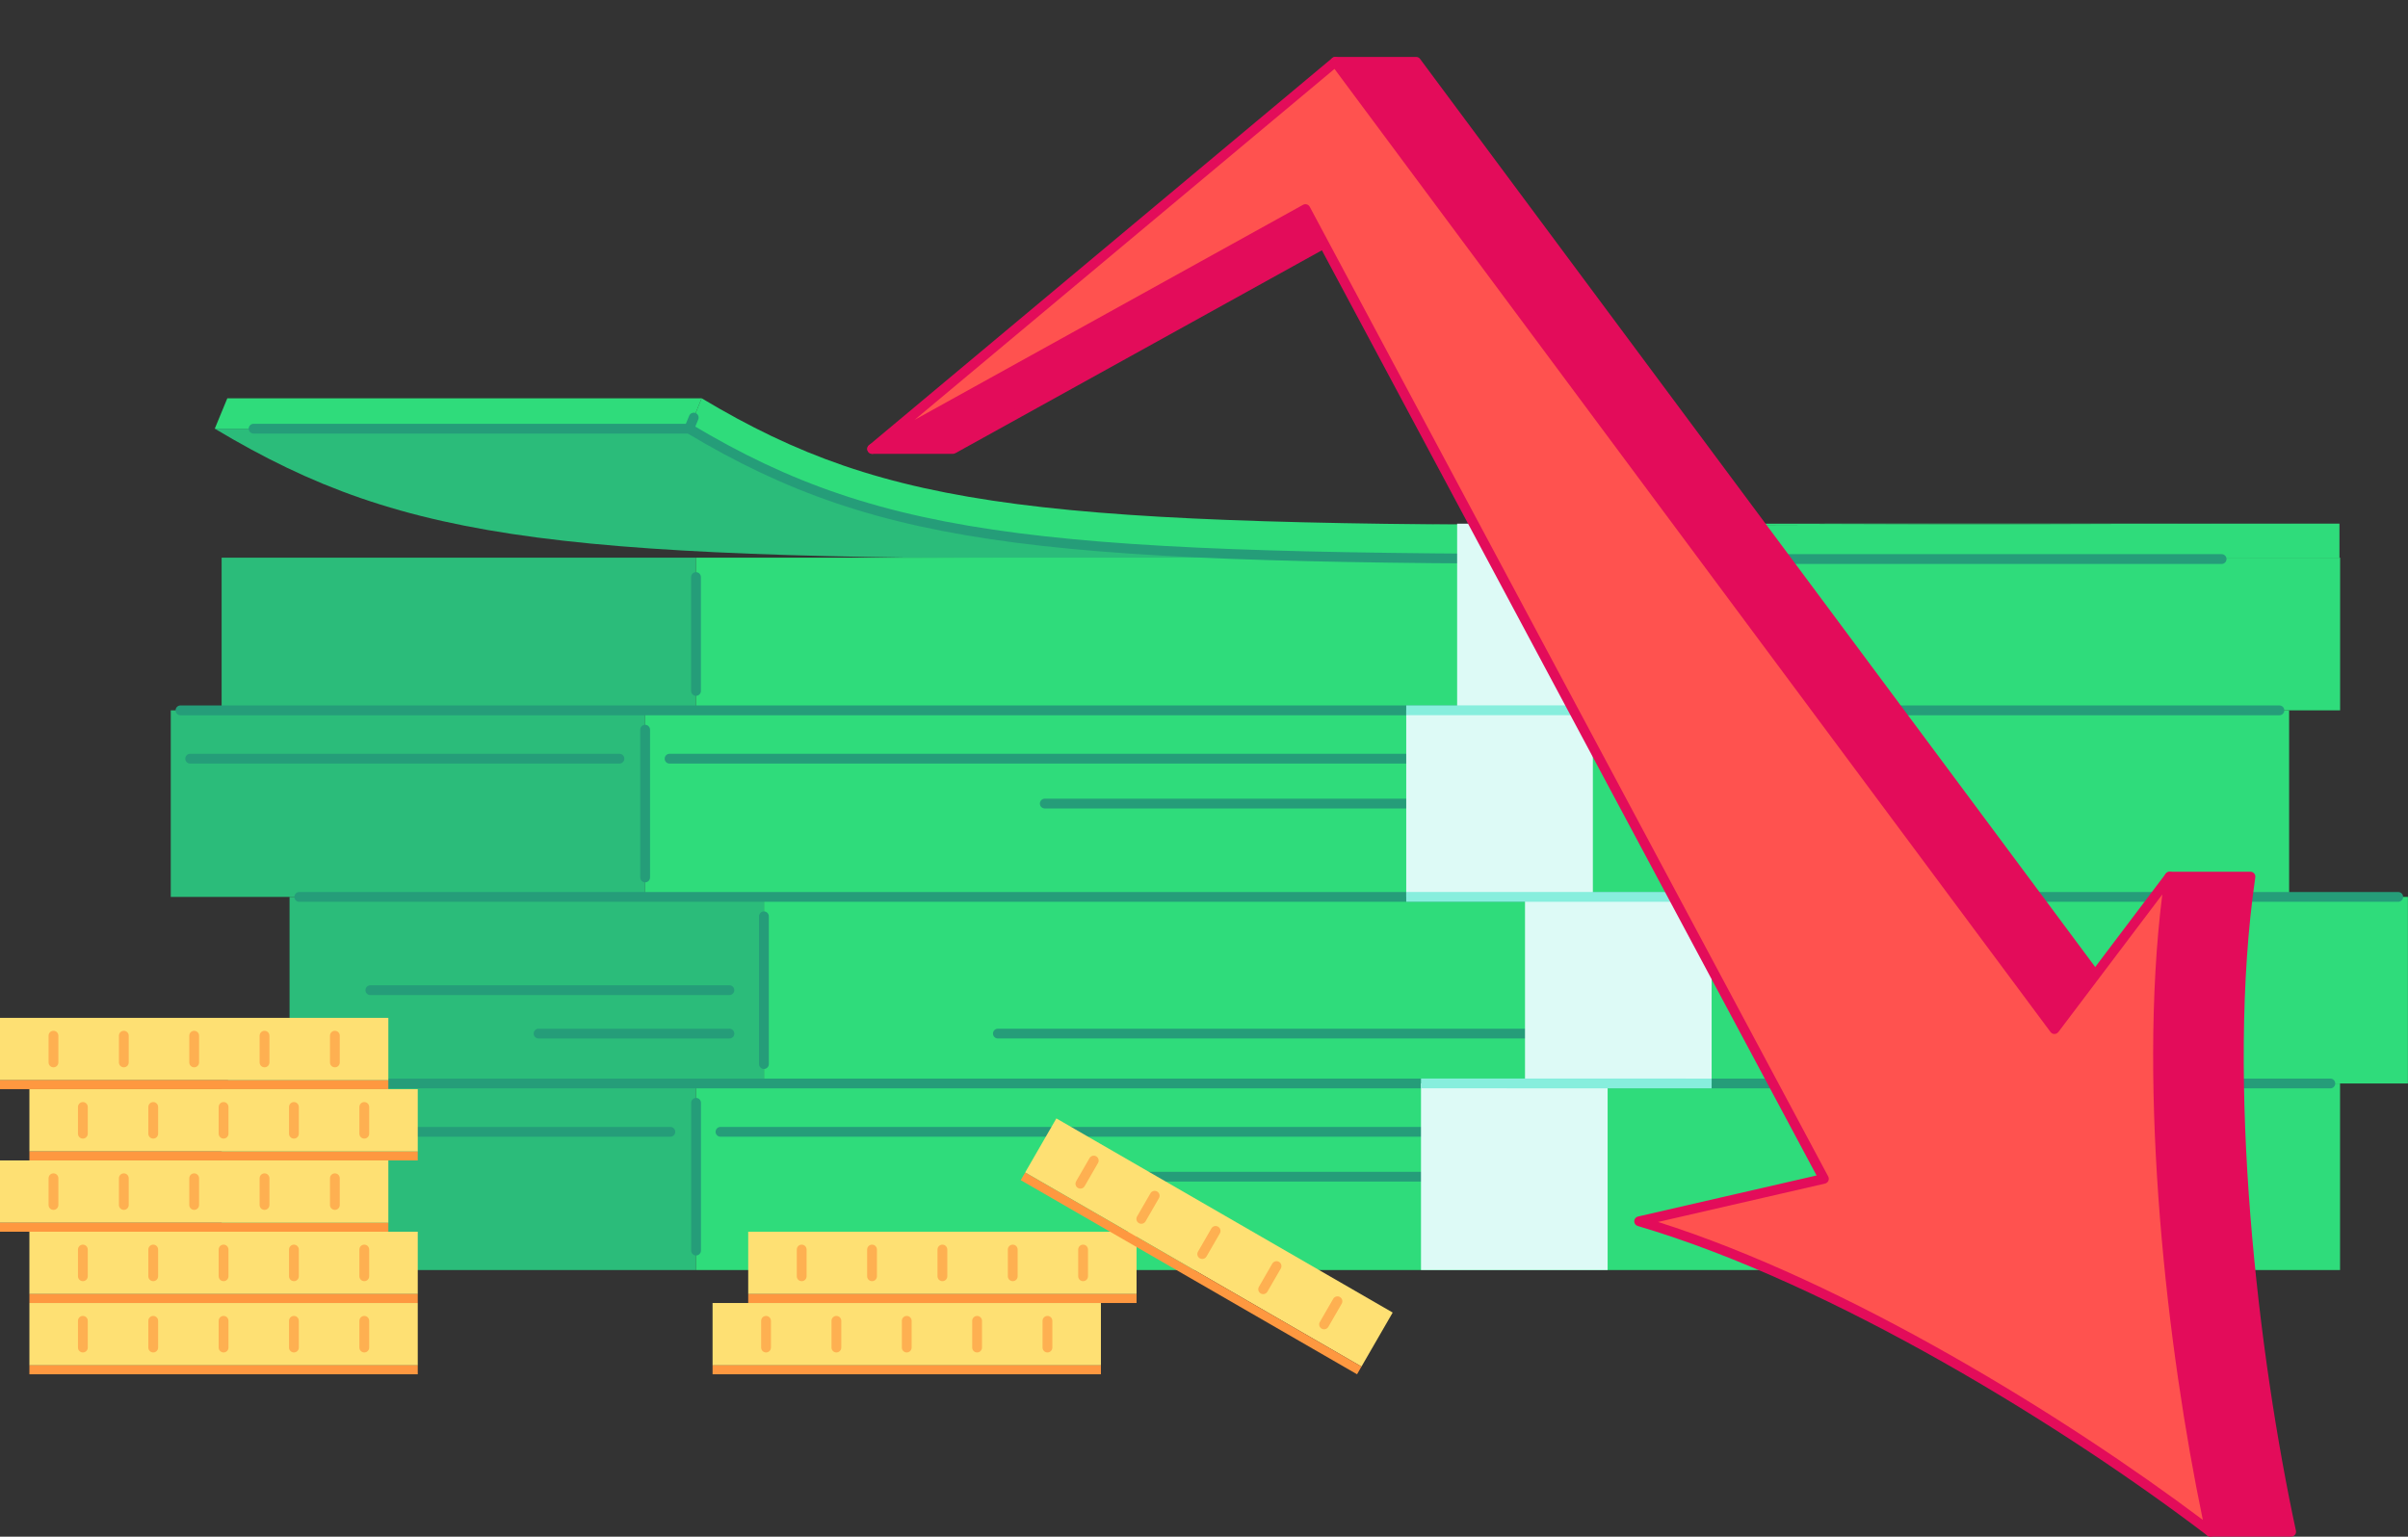 <?xml version="1.0" encoding="UTF-8"?><svg xmlns="http://www.w3.org/2000/svg" xmlns:xlink="http://www.w3.org/1999/xlink" height="845.0" preserveAspectRatio="xMidYMid meet" version="1.0" viewBox="0.0 -31.3 1323.9 845.0" width="1323.9" zoomAndPan="magnify"><rect x="0.0" y="-31.3" width="1323.9" height="845.0" fill="#333333" stroke="none"/><defs><clipPath id="a"><path d="M 420 461 L 1323.852 461 L 1323.852 565 L 420 565 Z M 420 461"/></clipPath><clipPath id="b"><path d="M 1183 448 L 1263 448 L 1263 813.672 L 1183 813.672 Z M 1183 448"/></clipPath><clipPath id="c"><path d="M 476 0 L 1218 0 L 1218 813.672 L 476 813.672 Z M 476 0"/></clipPath></defs><g><g id="change1_2"><path d="M 895.609 257.488 L 634.805 257.488 C 681.469 257.488 733.059 257.324 790.48 257.145 C 861.195 256.891 940.605 256.641 1030.18 256.641 L 1286.219 256.641 C 1196.648 256.641 1122 256.891 1051.289 257.145 C 993.863 257.324 942.273 257.488 895.609 257.488" fill="#2fdc7b"/></g><g id="change2_1"><path d="M 897.129 276.117 L 636.32 276.117 C 310.875 276.117 224.922 268.395 118.086 204.422 L 378.895 204.422 C 485.727 268.395 571.684 276.117 897.129 276.117" fill="#2bbc7a"/></g><g id="change1_3"><path d="M 378.895 204.422 L 118.086 204.422 L 124.977 187.715 L 385.781 187.715 L 378.895 204.422" fill="#2fdc7b"/></g><g id="change1_4"><path d="M 385.781 187.715 C 489.453 249.801 574.508 257.488 895.609 257.488 C 942.273 257.488 993.863 257.324 1051.289 257.145 C 1122 256.891 1196.648 256.641 1286.219 256.641 L 1286.219 275.359 C 1196.648 275.359 1122 275.527 1051.359 275.781 C 994.566 275.949 943.41 276.117 897.129 276.117 C 571.684 276.117 485.727 268.395 378.895 204.422 L 385.781 187.715" fill="#2fdc7b"/></g><g id="change2_2"><path d="M 382.656 359.312 L 121.848 359.312 L 121.848 275.359 L 382.656 275.359 L 382.656 359.312" fill="#2bbc7a"/></g><g id="change1_5"><path d="M 1286.57 275.359 L 1286.57 359.312 L 382.656 359.312 L 382.656 275.359 L 1286.57 275.359" fill="#2fdc7b"/></g><g id="change3_1"><path d="M 378.895 207.113 L 139.426 207.113 C 137.938 207.113 136.73 205.91 136.73 204.422 C 136.73 202.934 137.938 201.727 139.426 201.727 L 377.09 201.727 L 378.914 197.305 C 379.48 195.926 381.066 195.273 382.43 195.84 C 383.809 196.406 384.461 197.98 383.895 199.355 L 381.383 205.445 C 380.969 206.457 379.984 207.113 378.895 207.113" fill="#259d79"/></g><g id="change3_2"><path d="M 382.656 351.336 C 381.168 351.336 379.961 350.133 379.961 348.645 L 379.961 286.031 C 379.961 284.543 381.168 283.336 382.656 283.336 C 384.145 283.336 385.352 284.543 385.352 286.031 L 385.352 348.645 C 385.352 350.133 384.145 351.336 382.656 351.336" fill="#259d79"/></g><g id="change3_3"><path d="M 1221.43 278.812 L 897.129 278.812 C 578.688 278.812 486.055 271.73 377.512 206.73 C 376.23 205.969 375.816 204.312 376.582 203.035 C 377.344 201.758 378.996 201.344 380.277 202.109 C 487.672 266.418 579.875 273.422 897.129 273.422 L 1221.43 273.422 C 1222.922 273.422 1224.121 274.629 1224.121 276.117 C 1224.121 277.605 1222.922 278.812 1221.43 278.812" fill="#259d79"/></g><g id="change2_3"><path d="M 354.691 461.902 L 93.887 461.902 L 93.887 359.312 L 354.691 359.312 L 354.691 461.902" fill="#2bbc7a"/></g><g id="change1_6"><path d="M 1258.539 359.312 L 1258.539 461.902 L 354.691 461.902 L 354.691 359.312 L 1258.539 359.312" fill="#2fdc7b"/></g><g id="change3_4"><path d="M 1253.199 362.008 L 99.219 362.008 C 97.73 362.008 96.523 360.801 96.523 359.312 C 96.523 357.824 97.73 356.617 99.219 356.617 L 1253.199 356.617 C 1254.691 356.617 1255.898 357.824 1255.898 359.312 C 1255.898 360.801 1254.691 362.008 1253.199 362.008" fill="#259d79"/></g><g id="change3_5"><path d="M 354.691 453.895 C 353.203 453.895 351.996 452.691 351.996 451.199 L 351.996 369.953 C 351.996 368.465 353.203 367.262 354.691 367.262 C 356.18 367.262 357.387 368.465 357.387 369.953 L 357.387 451.199 C 357.387 452.691 356.18 453.895 354.691 453.895" fill="#259d79"/></g><g id="change3_6"><path d="M 824.441 388.586 L 368.125 388.586 C 366.637 388.586 365.43 387.383 365.43 385.895 C 365.43 384.406 366.637 383.199 368.125 383.199 L 824.441 383.199 C 825.93 383.199 827.137 384.406 827.137 385.895 C 827.137 387.383 825.93 388.586 824.441 388.586" fill="#259d79"/></g><g id="change3_7"><path d="M 838.434 413.273 L 574.414 413.273 C 572.93 413.273 571.723 412.066 571.723 410.578 C 571.723 409.09 572.93 407.883 574.414 407.883 L 838.434 407.883 C 839.922 407.883 841.129 409.09 841.129 410.578 C 841.129 412.066 839.922 413.273 838.434 413.273" fill="#259d79"/></g><g id="change3_8"><path d="M 340.559 388.586 L 104.555 388.586 C 103.066 388.586 101.859 387.383 101.859 385.895 C 101.859 384.406 103.066 383.199 104.555 383.199 L 340.559 383.199 C 342.047 383.199 343.254 384.406 343.254 385.895 C 343.254 387.383 342.047 388.586 340.559 388.586" fill="#259d79"/></g><g id="change2_4"><path d="M 420.008 564.488 L 159.199 564.488 L 159.199 461.902 L 420.008 461.902 L 420.008 564.488" fill="#2bbc7a"/></g><g clip-path="url(#a)" id="change1_1"><path d="M 1323.852 461.902 L 1323.852 564.488 L 420.008 564.488 L 420.008 461.902 L 1323.852 461.902" fill="#2fdc7b"/></g><g id="change3_9"><path d="M 1318.52 464.594 L 164.535 464.594 C 163.047 464.594 161.84 463.391 161.84 461.898 C 161.84 460.41 163.047 459.207 164.535 459.207 L 1318.52 459.207 C 1320.012 459.207 1321.211 460.41 1321.211 461.898 C 1321.211 463.391 1320.012 464.594 1318.52 464.594" fill="#259d79"/></g><g id="change3_10"><path d="M 420.008 556.512 C 418.52 556.512 417.312 555.309 417.312 553.816 L 417.312 472.57 C 417.312 471.086 418.52 469.879 420.008 469.879 C 421.496 469.879 422.699 471.086 422.699 472.57 L 422.699 553.816 C 422.699 555.309 421.496 556.512 420.008 556.512" fill="#259d79"/></g><g id="change3_11"><path d="M 401.023 539.75 L 296.102 539.75 C 294.609 539.75 293.406 538.543 293.406 537.059 C 293.406 535.566 294.609 534.363 296.102 534.363 L 401.023 534.363 C 402.512 534.363 403.719 535.566 403.719 537.059 C 403.719 538.543 402.512 539.75 401.023 539.75" fill="#259d79"/></g><g id="change3_12"><path d="M 401.023 515.879 L 203.621 515.879 C 202.133 515.879 200.93 514.672 200.93 513.184 C 200.93 511.695 202.133 510.488 203.621 510.488 L 401.023 510.488 C 402.512 510.488 403.719 511.695 403.719 513.184 C 403.719 514.672 402.512 515.879 401.023 515.879" fill="#259d79"/></g><g id="change3_13"><path d="M 889.734 539.75 L 548.629 539.75 C 547.141 539.75 545.934 538.543 545.934 537.059 C 545.934 535.566 547.141 534.363 548.629 534.363 L 889.734 534.363 C 891.227 534.363 892.43 535.566 892.43 537.059 C 892.43 538.543 891.227 539.75 889.734 539.75" fill="#259d79"/></g><g id="change2_5"><path d="M 382.691 667.078 L 121.883 667.078 L 121.883 564.488 L 382.691 564.488 L 382.691 667.078" fill="#2bbc7a"/></g><g id="change1_7"><path d="M 1286.539 564.488 L 1286.539 667.078 L 382.691 667.078 L 382.691 564.488 L 1286.539 564.488" fill="#2fdc7b"/></g><g id="change3_14"><path d="M 1281.199 567.184 L 127.219 567.184 C 125.73 567.184 124.527 565.977 124.527 564.488 C 124.527 563.004 125.73 561.797 127.219 561.797 L 1281.199 561.797 C 1282.691 561.797 1283.891 563.004 1283.891 564.488 C 1283.891 565.977 1282.691 567.184 1281.199 567.184" fill="#259d79"/></g><g id="change3_15"><path d="M 382.688 659.074 C 381.199 659.074 379.996 657.867 379.996 656.379 L 379.996 575.129 C 379.996 573.641 381.199 572.438 382.688 572.438 C 384.18 572.438 385.383 573.641 385.383 575.129 L 385.383 656.379 C 385.383 657.867 384.18 659.074 382.688 659.074" fill="#259d79"/></g><g id="change3_16"><path d="M 852.438 593.766 L 396.121 593.766 C 394.633 593.766 393.426 592.559 393.426 591.07 C 393.426 589.582 394.633 588.379 396.121 588.379 L 852.438 588.379 C 853.926 588.379 855.133 589.582 855.133 591.07 C 855.133 592.559 853.926 593.766 852.438 593.766" fill="#259d79"/></g><g id="change3_17"><path d="M 866.43 618.449 L 602.414 618.449 C 600.926 618.449 599.719 617.242 599.719 615.758 C 599.719 614.27 600.926 613.062 602.414 613.062 L 866.43 613.062 C 867.918 613.062 869.125 614.27 869.125 615.758 C 869.125 617.242 867.918 618.449 866.43 618.449" fill="#259d79"/></g><g id="change3_18"><path d="M 368.559 593.766 L 132.555 593.766 C 131.066 593.766 129.859 592.559 129.859 591.07 C 129.859 589.582 131.066 588.379 132.555 588.379 L 368.559 588.379 C 370.043 588.379 371.25 589.582 371.25 591.07 C 371.25 592.559 370.043 593.766 368.559 593.766" fill="#259d79"/></g><g id="change4_1"><path d="M 875.746 461.879 L 773.137 461.879 L 773.137 359.273 L 875.746 359.273 L 875.746 461.879" fill="#ddfaf6"/></g><g id="change4_2"><path d="M 941.039 564.488 L 838.434 564.488 L 838.434 461.879 L 941.039 461.879 L 941.039 564.488" fill="#ddfaf6"/></g><g id="change4_3"><path d="M 903.73 359.273 L 801.121 359.273 L 801.121 256.664 L 903.73 256.664 L 903.73 359.273" fill="#ddfaf6"/></g><g id="change5_1"><path d="M 903.73 361.969 L 773.137 361.969 L 773.137 356.578 L 903.73 356.578 L 903.73 361.969" fill="#87eedd"/></g><g id="change4_4"><path d="M 883.859 667.059 L 781.254 667.059 L 781.254 564.449 L 883.859 564.449 L 883.859 667.059" fill="#ddfaf6"/></g><g id="change5_2"><path d="M 941.039 567.184 L 781.254 567.145 L 781.254 561.758 L 941.039 561.793 L 941.039 567.184" fill="#87eedd"/></g><g id="change5_3"><path d="M 941.039 464.574 L 773.137 464.574 L 773.137 459.188 L 941.039 459.188 L 941.039 464.574" fill="#87eedd"/></g><g id="change6_3"><path d="M 717.711 83.68 L 762.125 83.68 L 523.922 215.562 L 479.504 215.562 L 717.711 83.68" fill="#e30c5a"/></g><g id="change6_4"><path d="M 489.934 212.867 L 523.227 212.867 L 751.695 86.375 L 718.402 86.375 Z M 523.922 218.258 L 479.504 218.258 C 478.277 218.258 477.203 217.426 476.898 216.238 C 476.59 215.051 477.125 213.801 478.199 213.207 L 716.402 81.324 C 716.801 81.102 717.25 80.984 717.707 80.984 L 762.125 80.984 C 763.355 80.984 764.43 81.816 764.734 83.004 C 765.043 84.195 764.508 85.441 763.43 86.035 L 525.227 217.918 C 524.828 218.145 524.379 218.258 523.922 218.258" fill="#e30c5a"/></g><g id="change6_5"><path d="M 778.59 2.695 L 734.172 2.695 C 760.602 38.379 708.816 -31.316 1129.52 534.578 L 1173.941 534.578 C 754.008 -30.273 805.02 38.379 778.59 2.695" fill="#e30c5a"/></g><g id="change6_6"><path d="M 1130.879 531.883 L 1168.578 531.883 L 963.555 256.109 C 793.891 27.898 793.891 27.898 782.457 12.453 L 777.234 5.391 L 739.52 5.391 L 742.391 9.27 C 753.535 24.328 753.535 24.328 916.184 243.098 Z M 1173.941 537.273 L 1129.52 537.273 C 1128.672 537.273 1127.871 536.867 1127.359 536.188 L 911.855 246.316 C 749.207 27.535 749.207 27.535 738.059 12.477 L 732.008 4.301 C 731.398 3.484 731.309 2.395 731.766 1.484 C 732.223 0.578 733.152 0.004 734.172 0.004 L 778.59 0.004 C 779.441 0.004 780.246 0.406 780.754 1.094 L 786.789 9.246 C 798.223 24.691 798.223 24.691 967.879 252.895 L 1176.102 532.969 C 1176.711 533.789 1176.801 534.879 1176.34 535.789 C 1175.879 536.695 1174.961 537.273 1173.941 537.273" fill="#e30c5a"/></g><g id="change6_7"><path d="M 1192.859 450.746 L 1237.281 450.746 C 1221.879 556.539 1236.102 701.773 1259.648 810.977 L 1215.238 810.977 C 1191.68 701.773 1177.461 556.539 1192.859 450.746" fill="#e30c5a"/></g><g clip-path="url(#b)" id="change6_1"><path d="M 1217.422 808.281 L 1256.32 808.281 C 1236.141 713.254 1218.621 565.219 1234.172 453.441 L 1195.191 453.441 C 1179.488 565.055 1197.191 713.527 1217.422 808.281 Z M 1259.648 813.672 L 1215.238 813.672 C 1213.969 813.672 1212.871 812.785 1212.609 811.543 C 1191.949 715.805 1173.691 563.77 1190.191 450.359 C 1190.379 449.035 1191.52 448.055 1192.859 448.055 L 1237.281 448.055 C 1238.059 448.055 1238.801 448.391 1239.32 448.984 C 1239.828 449.578 1240.059 450.359 1239.941 451.133 C 1223.539 563.828 1241.73 715.105 1262.289 810.406 C 1262.461 811.203 1262.262 812.035 1261.75 812.668 C 1261.238 813.301 1260.469 813.672 1259.648 813.672" fill="#e30c5a"/></g><g id="change7_1"><path d="M 1215.238 810.977 C 1191.68 701.773 1177.461 556.539 1192.859 450.746 L 1129.52 534.578 C 709.59 -30.273 760.605 38.379 734.172 2.695 C 706.125 26.094 747.211 -8.242 479.504 215.562 L 717.711 83.68 L 1002.77 616.914 L 901.172 640.273 C 1002.551 670.172 1127.07 743.77 1215.238 810.977" fill="#ff524f"/></g><g clip-path="url(#c)" id="change6_2"><path d="M 911.59 640.645 C 1015.621 673.633 1135.672 747.812 1211.102 804.469 C 1191.691 711.359 1175.121 569.938 1188.809 460.574 L 1131.672 536.203 C 1131.16 536.879 1130.359 537.273 1129.52 537.273 C 1128.66 537.309 1127.871 536.867 1127.359 536.188 L 915.938 251.805 C 749.402 27.801 749.402 27.801 738.023 12.43 L 733.703 6.594 L 728.281 11.121 C 716.605 20.852 716.605 20.852 606.75 112.695 L 502.852 199.559 L 716.402 81.324 C 717.031 80.973 717.781 80.891 718.473 81.098 C 719.164 81.301 719.742 81.773 720.086 82.41 L 1005.148 615.645 C 1005.539 616.387 1005.57 617.27 1005.219 618.031 C 1004.879 618.797 1004.191 619.355 1003.371 619.539 Z M 1215.238 813.672 C 1214.66 813.672 1214.078 813.484 1213.609 813.117 C 1136.711 754.508 1008.551 674.754 900.41 642.855 C 899.234 642.508 898.441 641.414 898.48 640.191 C 898.52 638.965 899.375 637.922 900.57 637.648 L 998.734 615.078 L 716.621 87.363 L 480.809 217.918 C 479.598 218.602 478.07 218.23 477.281 217.086 C 476.496 215.941 476.711 214.387 477.777 213.496 L 603.297 108.562 C 713.156 16.715 713.156 16.715 724.828 6.98 L 732.445 0.629 C 733.012 0.156 733.734 -0.059 734.492 0.023 C 735.227 0.113 735.895 0.5 736.336 1.094 L 742.359 9.227 C 753.734 24.594 753.734 24.594 920.262 248.59 L 1129.539 530.086 L 1190.711 449.121 C 1191.461 448.145 1192.781 447.793 1193.898 448.262 C 1195.031 448.734 1195.699 449.914 1195.52 451.133 C 1179.121 563.82 1197.309 715.102 1217.871 810.406 C 1218.109 811.508 1217.629 812.645 1216.68 813.25 C 1216.238 813.531 1215.738 813.672 1215.238 813.672" fill="#e30c5a"/></g><g id="change8_1"><path d="M 624.875 680.305 L 411.363 680.305 L 411.363 646.008 L 624.875 646.008 L 624.875 680.305" fill="#fee073"/></g><g id="change9_1"><path d="M 595.48 673.199 C 593.988 673.199 592.785 671.992 592.785 670.504 L 592.785 655.809 C 592.785 654.32 593.988 653.113 595.48 653.113 C 596.965 653.113 598.172 654.32 598.172 655.809 L 598.172 670.504 C 598.172 671.992 596.965 673.199 595.48 673.199" fill="#feb051"/></g><g id="change9_2"><path d="M 556.801 673.199 C 555.312 673.199 554.105 671.992 554.105 670.504 L 554.105 655.809 C 554.105 654.32 555.312 653.113 556.801 653.113 C 558.289 653.113 559.492 654.32 559.492 655.809 L 559.492 670.504 C 559.492 671.992 558.289 673.199 556.801 673.199" fill="#feb051"/></g><g id="change9_3"><path d="M 518.121 673.199 C 516.633 673.199 515.43 671.992 515.43 670.504 L 515.43 655.809 C 515.43 654.32 516.633 653.113 518.121 653.113 C 519.609 653.113 520.816 654.32 520.816 655.809 L 520.816 670.504 C 520.816 671.992 519.609 673.199 518.121 673.199" fill="#feb051"/></g><g id="change9_4"><path d="M 479.441 673.199 C 477.953 673.199 476.746 671.992 476.746 670.504 L 476.746 655.809 C 476.746 654.32 477.953 653.113 479.441 653.113 C 480.93 653.113 482.133 654.32 482.133 655.809 L 482.133 670.504 C 482.133 671.992 480.93 673.199 479.441 673.199" fill="#feb051"/></g><g id="change9_5"><path d="M 440.762 673.199 C 439.273 673.199 438.066 671.992 438.066 670.504 L 438.066 655.809 C 438.066 654.32 439.273 653.113 440.762 653.113 C 442.25 653.113 443.457 654.32 443.457 655.809 L 443.457 670.504 C 443.457 671.992 442.25 673.199 440.762 673.199" fill="#feb051"/></g><g id="change10_1"><path d="M 624.875 685.207 L 411.363 685.207 L 411.363 680.309 L 624.875 680.309 L 624.875 685.207" fill="#fe9840"/></g><g id="change8_2"><path d="M 748.535 720.16 L 563.633 613.402 L 580.781 583.703 L 765.688 690.457 L 748.535 720.16" fill="#fee073"/></g><g id="change9_6"><path d="M 727.973 699.668 C 727.52 699.668 727.055 699.555 726.629 699.309 C 725.34 698.562 724.898 696.914 725.645 695.629 L 732.992 682.898 C 733.734 681.609 735.391 681.164 736.676 681.91 C 737.965 682.656 738.402 684.305 737.66 685.594 L 730.309 698.32 C 729.812 699.184 728.906 699.668 727.973 699.668" fill="#feb051"/></g><g id="change9_7"><path d="M 694.48 680.328 C 694.02 680.328 693.559 680.215 693.133 679.969 C 691.844 679.223 691.402 677.574 692.148 676.289 L 699.496 663.559 C 700.238 662.273 701.891 661.82 703.18 662.574 C 704.469 663.316 704.906 664.965 704.164 666.254 L 696.812 678.98 C 696.316 679.848 695.41 680.328 694.48 680.328" fill="#feb051"/></g><g id="change9_8"><path d="M 660.98 660.988 C 660.523 660.988 660.062 660.875 659.637 660.629 C 658.348 659.883 657.906 658.238 658.652 656.949 L 666 644.219 C 666.742 642.93 668.398 642.484 669.68 643.23 C 670.969 643.977 671.41 645.621 670.664 646.91 L 663.316 659.645 C 662.82 660.508 661.914 660.988 660.98 660.988" fill="#feb051"/></g><g id="change9_9"><path d="M 627.484 641.648 C 627.027 641.648 626.562 641.535 626.141 641.289 C 624.852 640.547 624.41 638.898 625.152 637.609 L 632.504 624.879 C 633.246 623.59 634.895 623.141 636.184 623.895 C 637.473 624.637 637.914 626.281 637.168 627.57 L 629.82 640.305 C 629.32 641.168 628.414 641.648 627.484 641.648" fill="#feb051"/></g><g id="change9_10"><path d="M 593.988 622.312 C 593.531 622.312 593.066 622.195 592.645 621.949 C 591.355 621.207 590.914 619.559 591.656 618.27 L 599.008 605.539 C 599.75 604.25 601.402 603.809 602.688 604.555 C 603.977 605.297 604.418 606.941 603.672 608.234 L 596.324 620.965 C 595.824 621.828 594.918 622.312 593.988 622.312" fill="#feb051"/></g><g id="change10_2"><path d="M 746.086 724.402 L 561.18 617.648 L 563.633 613.406 L 748.535 720.16 L 746.086 724.402" fill="#fe9840"/></g><g id="change8_3"><path d="M 605.277 719.504 L 391.766 719.504 L 391.766 685.207 L 605.277 685.207 L 605.277 719.504" fill="#fee073"/></g><g id="change9_11"><path d="M 575.879 712.398 C 574.391 712.398 573.184 711.191 573.184 709.703 L 573.184 695.004 C 573.184 693.516 574.391 692.312 575.879 692.312 C 577.367 692.312 578.57 693.516 578.57 695.004 L 578.57 709.703 C 578.57 711.191 577.367 712.398 575.879 712.398" fill="#feb051"/></g><g id="change9_12"><path d="M 537.199 712.398 C 535.711 712.398 534.508 711.191 534.508 709.703 L 534.508 695.004 C 534.508 693.516 535.711 692.312 537.199 692.312 C 538.688 692.312 539.895 693.516 539.895 695.004 L 539.895 709.703 C 539.895 711.191 538.688 712.398 537.199 712.398" fill="#feb051"/></g><g id="change9_13"><path d="M 498.52 712.398 C 497.035 712.398 495.828 711.191 495.828 709.703 L 495.828 695.004 C 495.828 693.516 497.035 692.312 498.52 692.312 C 500.012 692.312 501.215 693.516 501.215 695.004 L 501.215 709.703 C 501.215 711.191 500.012 712.398 498.52 712.398" fill="#feb051"/></g><g id="change9_14"><path d="M 459.844 712.398 C 458.355 712.398 457.148 711.191 457.148 709.703 L 457.148 695.004 C 457.148 693.516 458.355 692.312 459.844 692.312 C 461.332 692.312 462.535 693.516 462.535 695.004 L 462.535 709.703 C 462.535 711.191 461.332 712.398 459.844 712.398" fill="#feb051"/></g><g id="change9_15"><path d="M 421.164 712.398 C 419.676 712.398 418.473 711.191 418.473 709.703 L 418.473 695.004 C 418.473 693.516 419.676 692.312 421.164 692.312 C 422.652 692.312 423.859 693.516 423.859 695.004 L 423.859 709.703 C 423.859 711.191 422.652 712.398 421.164 712.398" fill="#feb051"/></g><g id="change10_3"><path d="M 605.277 724.402 L 391.766 724.402 L 391.766 719.504 L 605.277 719.504 L 605.277 724.402" fill="#fe9840"/></g><g id="change8_4"><path d="M 213.512 562.711 L 0 562.711 L 0 528.41 L 213.512 528.41 L 213.512 562.711" fill="#fee073"/></g><g id="change9_16"><path d="M 184.113 555.605 C 182.625 555.605 181.418 554.398 181.418 552.91 L 181.418 538.211 C 181.418 536.723 182.625 535.52 184.113 535.52 C 185.602 535.52 186.809 536.723 186.809 538.211 L 186.809 552.91 C 186.809 554.398 185.602 555.605 184.113 555.605" fill="#feb051"/></g><g id="change9_17"><path d="M 145.434 555.605 C 143.945 555.605 142.738 554.398 142.738 552.91 L 142.738 538.211 C 142.738 536.723 143.945 535.52 145.434 535.52 C 146.922 535.52 148.129 536.723 148.129 538.211 L 148.129 552.91 C 148.129 554.398 146.922 555.605 145.434 555.605" fill="#feb051"/></g><g id="change9_18"><path d="M 106.758 555.605 C 105.27 555.605 104.062 554.398 104.062 552.91 L 104.062 538.211 C 104.062 536.723 105.27 535.52 106.758 535.52 C 108.242 535.52 109.449 536.723 109.449 538.211 L 109.449 552.91 C 109.449 554.398 108.242 555.605 106.758 555.605" fill="#feb051"/></g><g id="change9_19"><path d="M 68.078 555.605 C 66.59 555.605 65.383 554.398 65.383 552.91 L 65.383 538.211 C 65.383 536.723 66.59 535.52 68.078 535.52 C 69.566 535.52 70.773 536.723 70.773 538.211 L 70.773 552.91 C 70.773 554.398 69.566 555.605 68.078 555.605" fill="#feb051"/></g><g id="change9_20"><path d="M 29.398 555.605 C 27.91 555.605 26.707 554.398 26.707 552.91 L 26.707 538.211 C 26.707 536.723 27.91 535.52 29.398 535.52 C 30.887 535.52 32.094 536.723 32.094 538.211 L 32.094 552.91 C 32.094 554.398 30.887 555.605 29.398 555.605" fill="#feb051"/></g><g id="change10_4"><path d="M 213.512 567.609 L 0 567.609 L 0 562.711 L 213.512 562.711 L 213.512 567.609" fill="#fe9840"/></g><g id="change8_5"><path d="M 229.676 601.906 L 16.164 601.906 L 16.164 567.609 L 229.676 567.609 L 229.676 601.906" fill="#fee073"/></g><g id="change9_21"><path d="M 200.277 594.805 C 198.789 594.805 197.586 593.598 197.586 592.109 L 197.586 577.41 C 197.586 575.922 198.789 574.715 200.277 574.715 C 201.77 574.715 202.973 575.922 202.973 577.41 L 202.973 592.109 C 202.973 593.598 201.77 594.805 200.277 594.805" fill="#feb051"/></g><g id="change9_22"><path d="M 161.598 594.805 C 160.109 594.805 158.906 593.598 158.906 592.109 L 158.906 577.41 C 158.906 575.922 160.109 574.715 161.598 574.715 C 163.086 574.715 164.293 575.922 164.293 577.41 L 164.293 592.109 C 164.293 593.598 163.086 594.805 161.598 594.805" fill="#feb051"/></g><g id="change9_23"><path d="M 122.922 594.805 C 121.434 594.805 120.227 593.598 120.227 592.109 L 120.227 577.41 C 120.227 575.922 121.434 574.715 122.922 574.715 C 124.41 574.715 125.613 575.922 125.613 577.41 L 125.613 592.109 C 125.613 593.598 124.41 594.805 122.922 594.805" fill="#feb051"/></g><g id="change9_24"><path d="M 84.242 594.805 C 82.754 594.805 81.547 593.598 81.547 592.109 L 81.547 577.41 C 81.547 575.922 82.754 574.715 84.242 574.715 C 85.73 574.715 86.938 575.922 86.938 577.41 L 86.938 592.109 C 86.938 593.598 85.73 594.805 84.242 594.805" fill="#feb051"/></g><g id="change9_25"><path d="M 45.562 594.805 C 44.074 594.805 42.867 593.598 42.867 592.109 L 42.867 577.41 C 42.867 575.922 44.074 574.715 45.562 574.715 C 47.051 574.715 48.258 575.922 48.258 577.41 L 48.258 592.109 C 48.258 593.598 47.051 594.805 45.562 594.805" fill="#feb051"/></g><g id="change10_5"><path d="M 229.676 606.809 L 16.164 606.809 L 16.164 601.91 L 229.676 601.91 L 229.676 606.809" fill="#fe9840"/></g><g id="change8_6"><path d="M 213.512 641.105 L 0 641.105 L 0 606.809 L 213.512 606.809 L 213.512 641.105" fill="#fee073"/></g><g id="change9_26"><path d="M 184.113 634 C 182.625 634 181.418 632.797 181.418 631.309 L 181.418 616.609 C 181.418 615.117 182.625 613.914 184.113 613.914 C 185.602 613.914 186.809 615.117 186.809 616.609 L 186.809 631.309 C 186.809 632.797 185.602 634 184.113 634" fill="#feb051"/></g><g id="change9_27"><path d="M 145.434 634 C 143.945 634 142.738 632.797 142.738 631.309 L 142.738 616.609 C 142.738 615.117 143.945 613.914 145.434 613.914 C 146.922 613.914 148.129 615.117 148.129 616.609 L 148.129 631.309 C 148.129 632.797 146.922 634 145.434 634" fill="#feb051"/></g><g id="change9_28"><path d="M 106.758 634 C 105.27 634 104.062 632.797 104.062 631.309 L 104.062 616.609 C 104.062 615.117 105.27 613.914 106.758 613.914 C 108.242 613.914 109.449 615.117 109.449 616.609 L 109.449 631.309 C 109.449 632.797 108.242 634 106.758 634" fill="#feb051"/></g><g id="change9_29"><path d="M 68.078 634 C 66.59 634 65.383 632.797 65.383 631.309 L 65.383 616.609 C 65.383 615.117 66.59 613.914 68.078 613.914 C 69.566 613.914 70.773 615.117 70.773 616.609 L 70.773 631.309 C 70.773 632.797 69.566 634 68.078 634" fill="#feb051"/></g><g id="change9_30"><path d="M 29.398 634 C 27.91 634 26.707 632.797 26.707 631.309 L 26.707 616.609 C 26.707 615.117 27.91 613.914 29.398 613.914 C 30.887 613.914 32.094 615.117 32.094 616.609 L 32.094 631.309 C 32.094 632.797 30.887 634 29.398 634" fill="#feb051"/></g><g id="change10_6"><path d="M 213.512 646.008 L 0 646.008 L 0 641.109 L 213.512 641.109 L 213.512 646.008" fill="#fe9840"/></g><g id="change8_7"><path d="M 229.676 680.305 L 16.164 680.305 L 16.164 646.008 L 229.676 646.008 L 229.676 680.305" fill="#fee073"/></g><g id="change9_31"><path d="M 200.277 673.199 C 198.789 673.199 197.586 671.992 197.586 670.504 L 197.586 655.809 C 197.586 654.32 198.789 653.113 200.277 653.113 C 201.77 653.113 202.973 654.32 202.973 655.809 L 202.973 670.504 C 202.973 671.992 201.77 673.199 200.277 673.199" fill="#feb051"/></g><g id="change9_32"><path d="M 161.598 673.199 C 160.109 673.199 158.906 671.992 158.906 670.504 L 158.906 655.809 C 158.906 654.32 160.109 653.113 161.598 653.113 C 163.086 653.113 164.293 654.32 164.293 655.809 L 164.293 670.504 C 164.293 671.992 163.086 673.199 161.598 673.199" fill="#feb051"/></g><g id="change9_33"><path d="M 122.922 673.199 C 121.434 673.199 120.227 671.992 120.227 670.504 L 120.227 655.809 C 120.227 654.32 121.434 653.113 122.922 653.113 C 124.41 653.113 125.613 654.32 125.613 655.809 L 125.613 670.504 C 125.613 671.992 124.41 673.199 122.922 673.199" fill="#feb051"/></g><g id="change9_34"><path d="M 84.242 673.199 C 82.754 673.199 81.547 671.992 81.547 670.504 L 81.547 655.809 C 81.547 654.32 82.754 653.113 84.242 653.113 C 85.73 653.113 86.938 654.32 86.938 655.809 L 86.938 670.504 C 86.938 671.992 85.73 673.199 84.242 673.199" fill="#feb051"/></g><g id="change9_35"><path d="M 45.562 673.199 C 44.074 673.199 42.867 671.992 42.867 670.504 L 42.867 655.809 C 42.867 654.32 44.074 653.113 45.562 653.113 C 47.051 653.113 48.258 654.32 48.258 655.809 L 48.258 670.504 C 48.258 671.992 47.051 673.199 45.562 673.199" fill="#feb051"/></g><g id="change10_7"><path d="M 229.676 685.203 L 16.164 685.203 L 16.164 680.305 L 229.676 680.305 L 229.676 685.203" fill="#fe9840"/></g><g id="change8_8"><path d="M 229.676 719.504 L 16.164 719.504 L 16.164 685.207 L 229.676 685.207 L 229.676 719.504" fill="#fee073"/></g><g id="change9_36"><path d="M 200.277 712.398 C 198.789 712.398 197.586 711.191 197.586 709.703 L 197.586 695.004 C 197.586 693.516 198.789 692.312 200.277 692.312 C 201.77 692.312 202.973 693.516 202.973 695.004 L 202.973 709.703 C 202.973 711.191 201.77 712.398 200.277 712.398" fill="#feb051"/></g><g id="change9_37"><path d="M 161.598 712.398 C 160.109 712.398 158.906 711.191 158.906 709.703 L 158.906 695.004 C 158.906 693.516 160.109 692.312 161.598 692.312 C 163.086 692.312 164.293 693.516 164.293 695.004 L 164.293 709.703 C 164.293 711.191 163.086 712.398 161.598 712.398" fill="#feb051"/></g><g id="change9_38"><path d="M 122.922 712.398 C 121.434 712.398 120.227 711.191 120.227 709.703 L 120.227 695.004 C 120.227 693.516 121.434 692.312 122.922 692.312 C 124.41 692.312 125.613 693.516 125.613 695.004 L 125.613 709.703 C 125.613 711.191 124.41 712.398 122.922 712.398" fill="#feb051"/></g><g id="change9_39"><path d="M 84.242 712.398 C 82.754 712.398 81.547 711.191 81.547 709.703 L 81.547 695.004 C 81.547 693.516 82.754 692.312 84.242 692.312 C 85.73 692.312 86.938 693.516 86.938 695.004 L 86.938 709.703 C 86.938 711.191 85.73 712.398 84.242 712.398" fill="#feb051"/></g><g id="change9_40"><path d="M 45.562 712.398 C 44.074 712.398 42.867 711.191 42.867 709.703 L 42.867 695.004 C 42.867 693.516 44.074 692.312 45.562 692.312 C 47.051 692.312 48.258 693.516 48.258 695.004 L 48.258 709.703 C 48.258 711.191 47.051 712.398 45.562 712.398" fill="#feb051"/></g><g id="change10_8"><path d="M 229.676 724.402 L 16.164 724.402 L 16.164 719.504 L 229.676 719.504 L 229.676 724.402" fill="#fe9840"/></g></g></svg>